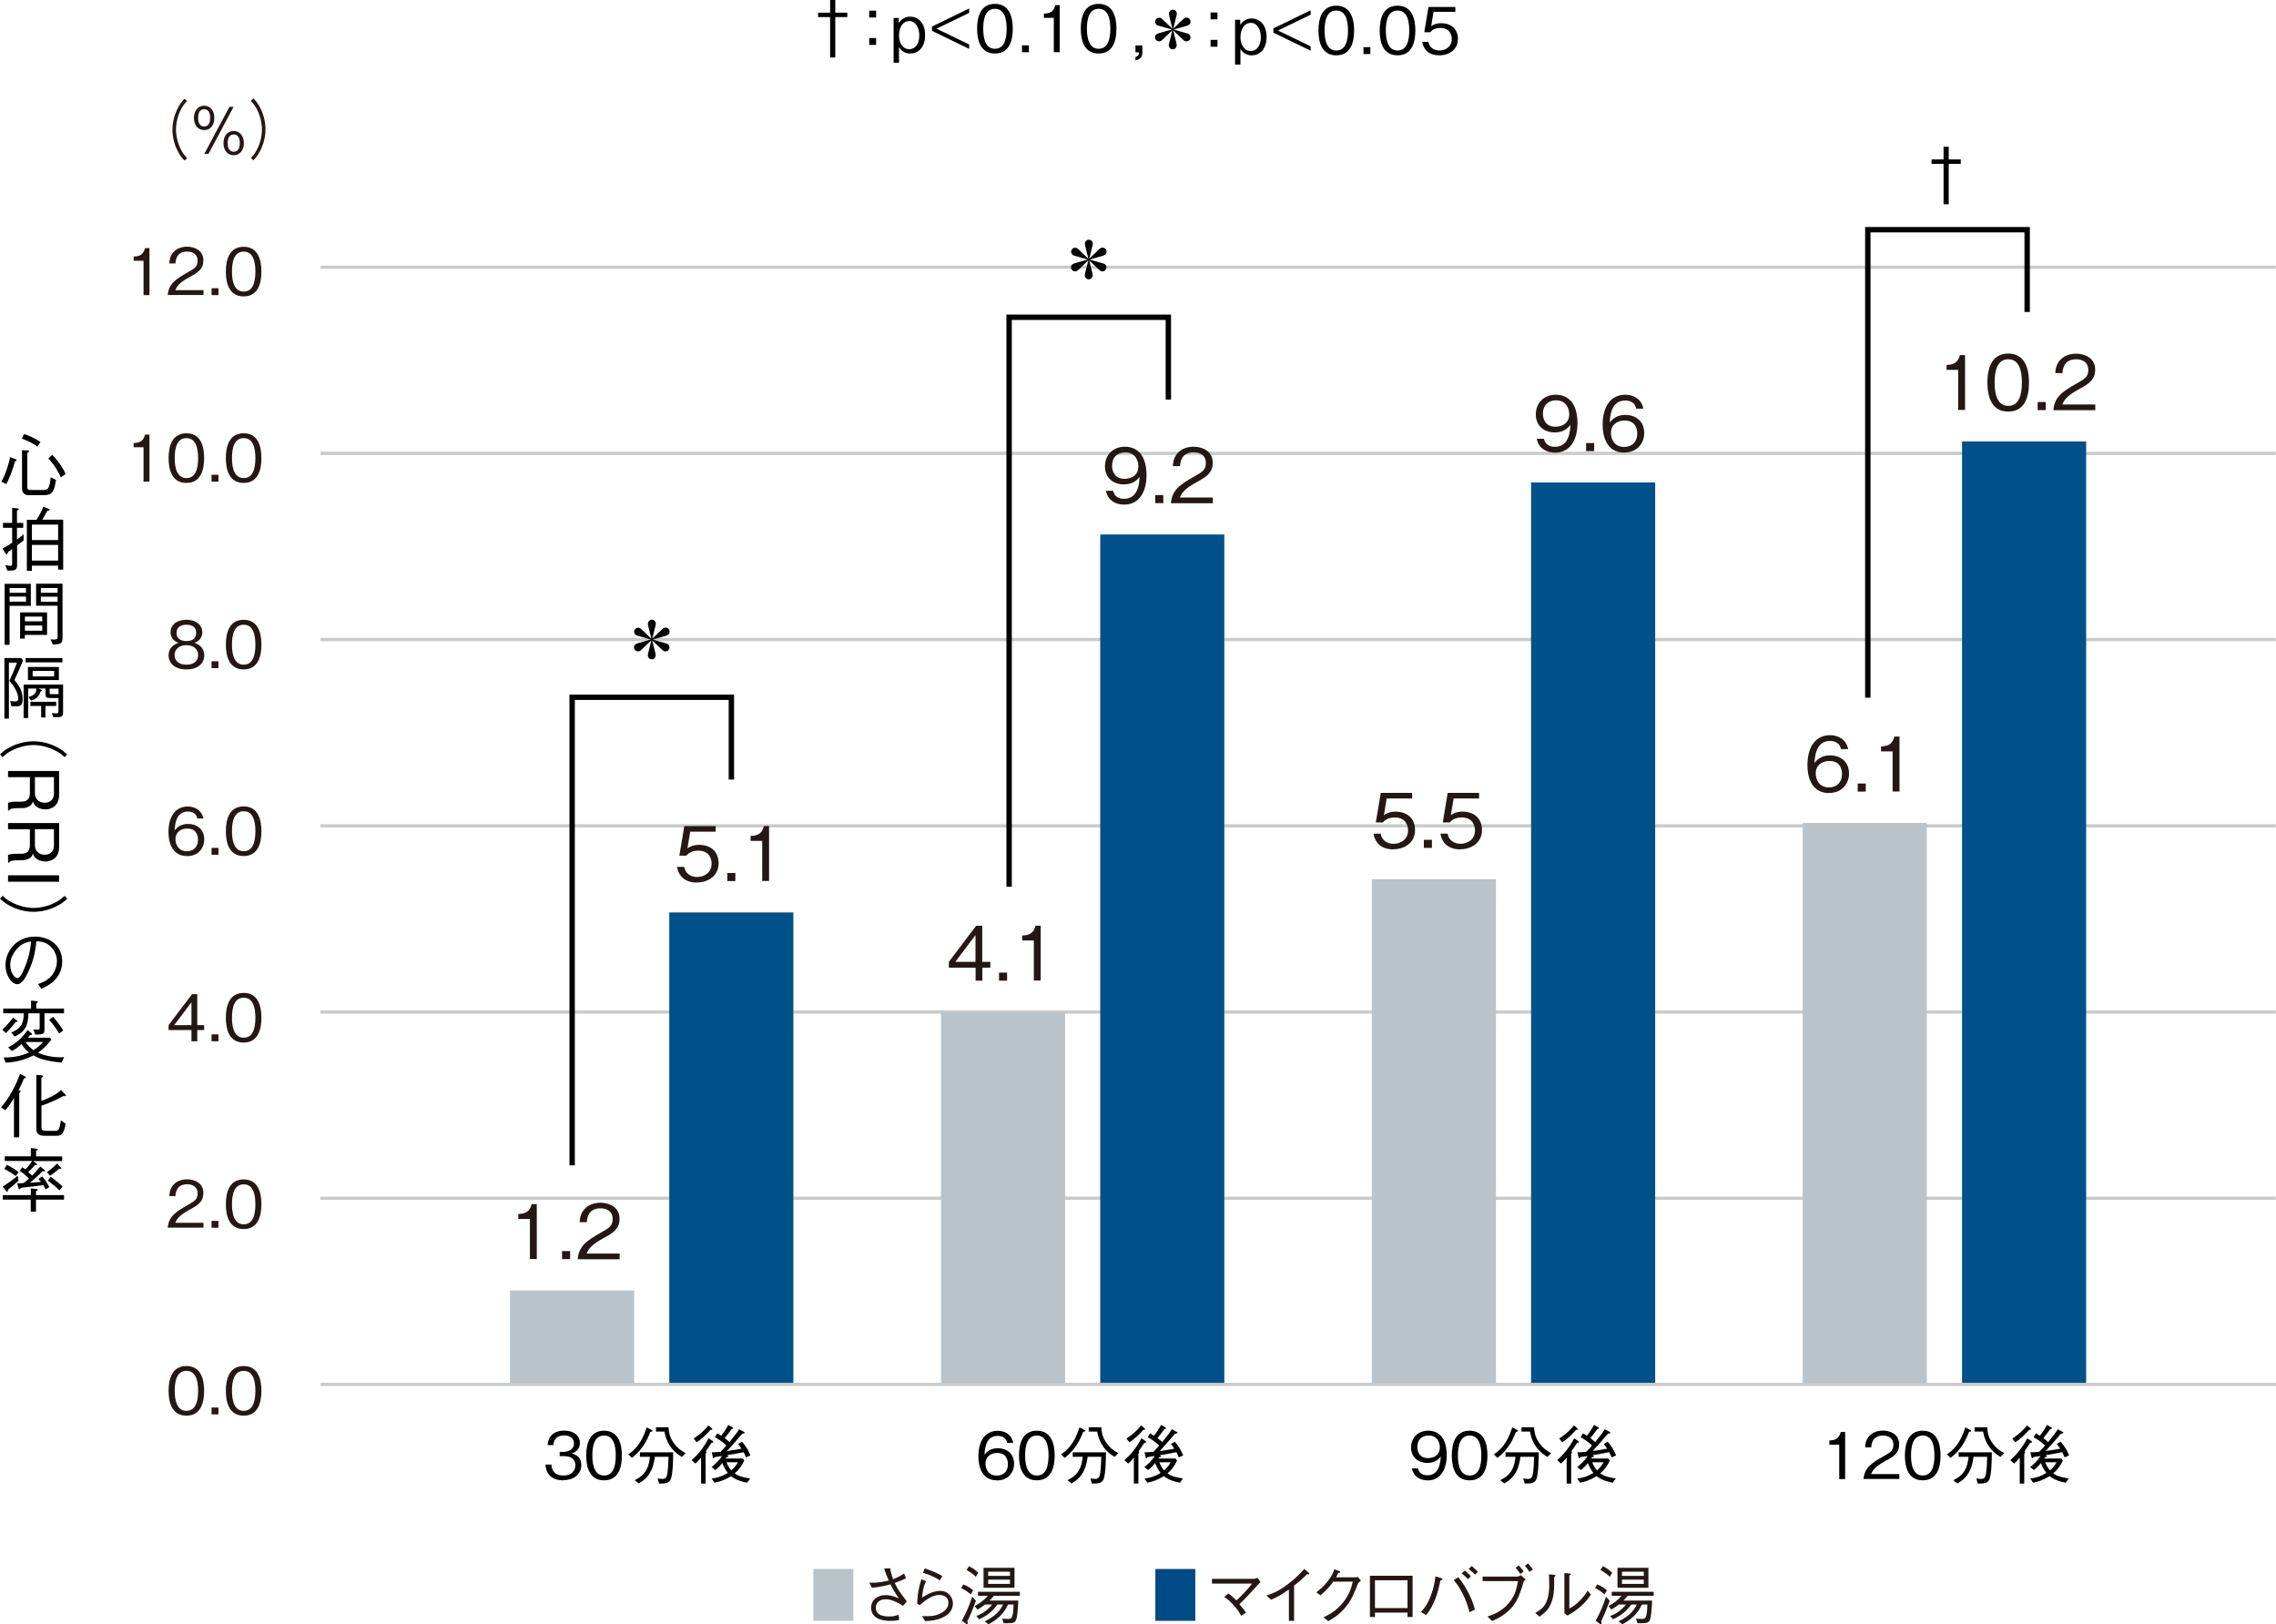 <?xml version="1.0" encoding="UTF-8"?>
<svg id="_レイヤー_2" data-name="レイヤー 2" xmlns="http://www.w3.org/2000/svg" viewBox="0 0 211.83 151.18">
  <defs>
    <style>
      .cls-1 {
        fill: #b9c3c9;
      }

      .cls-2 {
        fill: #004a85;
      }

      .cls-3 {
        fill: #005189;
      }

      .cls-4 {
        stroke: #c9caca;
        stroke-width: .3px;
      }

      .cls-4, .cls-5 {
        fill: none;
        stroke-miterlimit: 10;
      }

      .cls-6 {
        fill: #231815;
      }

      .cls-5 {
        stroke: #000;
        stroke-width: .5px;
      }
    </style>
  </defs>
  <g id="element">
    <g>
      <line class="cls-4" x1="29.82" y1="111.53" x2="211.81" y2="111.53"/>
      <line class="cls-4" x1="29.82" y1="94.2" x2="211.81" y2="94.2"/>
      <line class="cls-4" x1="29.82" y1="76.87" x2="211.81" y2="76.87"/>
      <line class="cls-4" x1="29.82" y1="42.2" x2="211.81" y2="42.2"/>
      <line class="cls-4" x1="29.82" y1="59.53" x2="211.81" y2="59.53"/>
      <line class="cls-4" x1="29.82" y1="24.87" x2="211.81" y2="24.87"/>
      <g>
        <path class="cls-6" d="M13.36,27.47v-3.2h-.92v-.39c.39-.02.88-.05,1.06-.79h.41v4.38h-.55Z"/>
        <path class="cls-6" d="M15.61,27.47c.09-1.04.73-1.48,1.83-2.1.65-.37.95-.53.95-1.09,0-.69-.56-.86-.97-.86-1.03,0-1.08.87-1.09,1.1h-.57c.02-.25.04-.68.39-1.06.41-.46,1.04-.5,1.26-.5.62,0,1.52.29,1.52,1.28,0,.77-.45,1.1-1.25,1.53-1.1.59-1.25.97-1.37,1.24h2.63v.45h-3.32Z"/>
        <path class="cls-6" d="M19.69,27.47v-.64h.64v.64h-.64Z"/>
        <path class="cls-6" d="M22.68,27.59c-1.34,0-1.66-1.21-1.66-2.31s.32-2.31,1.66-2.31,1.65,1.22,1.65,2.31-.31,2.31-1.65,2.31ZM22.68,23.42c-.86,0-1.09.88-1.09,1.86s.25,1.86,1.09,1.86,1.09-.84,1.09-1.86-.25-1.86-1.09-1.86Z"/>
        <path class="cls-6" d="M13.36,44.83v-3.2h-.92v-.39c.39-.02.88-.05,1.06-.79h.41v4.38h-.55Z"/>
        <path class="cls-6" d="M17.35,44.95c-1.34,0-1.66-1.21-1.66-2.31s.32-2.31,1.66-2.31,1.65,1.22,1.65,2.31-.31,2.31-1.65,2.31ZM17.35,40.78c-.86,0-1.09.88-1.09,1.86s.25,1.86,1.09,1.86,1.09-.84,1.09-1.86-.25-1.86-1.09-1.86Z"/>
        <path class="cls-6" d="M19.69,44.83v-.64h.64v.64h-.64Z"/>
        <path class="cls-6" d="M22.68,44.95c-1.34,0-1.66-1.21-1.66-2.31s.32-2.31,1.66-2.31,1.65,1.22,1.65,2.31-.31,2.31-1.65,2.31ZM22.68,40.78c-.86,0-1.09.88-1.09,1.86s.25,1.86,1.09,1.86,1.09-.84,1.09-1.86-.25-1.86-1.09-1.86Z"/>
        <path class="cls-6" d="M17.35,62.31c-1.07,0-1.66-.57-1.66-1.3,0-.85.71-1.1.92-1.18-.47-.15-.74-.54-.74-.98,0-.65.53-1.16,1.48-1.16s1.48.53,1.48,1.16c0,.43-.25.82-.73.98.21.08.91.33.91,1.18,0,.75-.61,1.3-1.65,1.3ZM17.35,60.05c-.64,0-1.1.36-1.1.93,0,.43.29.89,1.1.89s1.09-.46,1.09-.89c0-.54-.41-.93-1.09-.93ZM17.35,58.15c-.43,0-.92.16-.92.76s.5.76.92.76.91-.14.91-.76-.49-.76-.91-.76Z"/>
        <path class="cls-6" d="M19.69,62.19v-.64h.64v.64h-.64Z"/>
        <path class="cls-6" d="M22.68,62.31c-1.34,0-1.66-1.21-1.66-2.31s.32-2.31,1.66-2.31,1.65,1.22,1.65,2.31-.31,2.31-1.65,2.31ZM22.68,58.15c-.86,0-1.09.88-1.09,1.86s.25,1.86,1.09,1.86,1.09-.84,1.09-1.86-.25-1.86-1.09-1.86Z"/>
        <path class="cls-6" d="M17.41,79.68c-1.5,0-1.73-1.45-1.73-2.21,0-1.56.71-2.4,1.8-2.4.56,0,1.28.26,1.45,1.12h-.56c-.04-.17-.17-.65-.88-.65-1.16,0-1.21,1.31-1.23,1.76.22-.31.59-.61,1.25-.61.79,0,1.5.48,1.5,1.44,0,.87-.61,1.56-1.59,1.56ZM18.22,77.45c-.19-.25-.5-.33-.8-.33-.55,0-1.09.32-1.09.99,0,.44.24,1.12,1.06,1.12.62,0,1.04-.4,1.04-1.06,0-.2-.04-.49-.22-.71Z"/>
        <path class="cls-6" d="M19.69,79.56v-.64h.64v.64h-.64Z"/>
        <path class="cls-6" d="M22.68,79.68c-1.34,0-1.66-1.21-1.66-2.31s.32-2.31,1.66-2.31,1.65,1.22,1.65,2.31-.31,2.31-1.65,2.31ZM22.68,75.51c-.86,0-1.09.88-1.09,1.86s.25,1.86,1.09,1.86,1.09-.84,1.09-1.86-.25-1.86-1.09-1.86Z"/>
        <path class="cls-6" d="M18.36,95.88v1.04h-.54v-1.04h-2.13v-.46l2.18-2.88h.49v2.88h.64v.46h-.64ZM17.82,93.29l-1.61,2.13h1.61v-2.13Z"/>
        <path class="cls-6" d="M19.69,96.92v-.64h.64v.64h-.64Z"/>
        <path class="cls-6" d="M22.68,97.04c-1.34,0-1.66-1.21-1.66-2.31s.32-2.31,1.66-2.31,1.65,1.22,1.65,2.31-.31,2.31-1.65,2.31ZM22.68,92.87c-.86,0-1.09.88-1.09,1.86s.25,1.86,1.09,1.86,1.09-.84,1.09-1.86-.25-1.86-1.09-1.86Z"/>
        <path class="cls-6" d="M15.61,114.28c.09-1.04.73-1.48,1.83-2.1.65-.37.95-.53.95-1.09,0-.69-.56-.86-.97-.86-1.03,0-1.08.87-1.09,1.1h-.57c.02-.25.04-.68.39-1.06.41-.46,1.04-.5,1.26-.5.62,0,1.52.29,1.52,1.28,0,.77-.45,1.1-1.25,1.53-1.1.59-1.25.97-1.37,1.24h2.63v.45h-3.32Z"/>
        <path class="cls-6" d="M19.69,114.28v-.64h.64v.64h-.64Z"/>
        <path class="cls-6" d="M22.68,114.4c-1.34,0-1.66-1.21-1.66-2.31s.32-2.31,1.66-2.31,1.65,1.22,1.65,2.31-.31,2.31-1.65,2.31ZM22.68,110.24c-.86,0-1.09.88-1.09,1.86s.25,1.86,1.09,1.86,1.09-.84,1.09-1.86-.25-1.86-1.09-1.86Z"/>
        <path class="cls-6" d="M17.35,131.77c-1.34,0-1.66-1.21-1.66-2.31s.32-2.31,1.66-2.31,1.65,1.22,1.65,2.31-.31,2.31-1.65,2.31ZM17.35,127.6c-.86,0-1.09.88-1.09,1.86s.25,1.86,1.09,1.86,1.09-.84,1.09-1.86-.25-1.86-1.09-1.86Z"/>
        <path class="cls-6" d="M19.69,131.65v-.64h.64v.64h-.64Z"/>
        <path class="cls-6" d="M22.68,131.77c-1.34,0-1.66-1.21-1.66-2.31s.32-2.31,1.66-2.31,1.65,1.22,1.65,2.31-.31,2.31-1.65,2.31ZM22.68,127.6c-.86,0-1.09.88-1.09,1.86s.25,1.86,1.09,1.86,1.09-.84,1.09-1.86-.25-1.86-1.09-1.86Z"/>
      </g>
      <g>
        <path class="cls-6" d="M17.42,9.39c-.23.25-.37.4-.54.73-.32.59-.5,1.29-.5,1.94s.19,1.34.5,1.94c.17.32.31.47.54.73l-.25.22c-.24-.26-.38-.43-.56-.76-.37-.65-.56-1.4-.56-2.12s.2-1.47.56-2.12c.18-.33.32-.5.56-.76l.25.22Z"/>
        <path class="cls-6" d="M19,12.11c-.55,0-.95-.44-.95-1.13s.4-1.14.95-1.14.95.43.95,1.14-.4,1.13-.95,1.13ZM19,10.17c-.41,0-.56.34-.56.8,0,.14,0,.8.56.8.49,0,.56-.49.56-.8,0-.17-.01-.8-.56-.8ZM19.4,14.33h-.39l2.34-4.38h.39l-2.34,4.38ZM21.75,14.45c-.55,0-.95-.43-.95-1.13s.39-1.13.95-1.13.95.46.95,1.13-.39,1.13-.95,1.13ZM21.75,12.52c-.42,0-.56.35-.56.8,0,.15,0,.8.56.8.44,0,.57-.38.57-.8,0-.17-.01-.8-.57-.8Z"/>
        <path class="cls-6" d="M23.34,14.72c.23-.25.37-.4.54-.73.32-.59.5-1.29.5-1.94s-.19-1.34-.5-1.94c-.17-.32-.31-.47-.54-.73l.25-.22c.24.26.38.43.56.76.37.65.56,1.4.56,2.12s-.2,1.47-.56,2.12c-.18.33-.32.5-.56.76l-.25-.22Z"/>
      </g>
      <g>
        <path d="M109.44,3.81c.02.09.08.34.08.41,0,.16-.14.37-.37.37s-.37-.2-.37-.37c0-.07.01-.11.13-.58.07-.28.1-.42.2-.82-.39.37-.53.5-.74.71-.3.29-.33.32-.49.32-.21,0-.38-.17-.38-.37,0-.28.22-.34.39-.4.32-.1.85-.24,1.18-.33-.21-.06-1.13-.32-1.31-.38-.21-.07-.25-.27-.25-.35,0-.2.16-.37.38-.37.16,0,.19.04.49.32.24.24.49.48.74.71-.11-.43-.15-.61-.25-1-.02-.09-.08-.34-.08-.41,0-.16.14-.37.37-.37s.37.2.37.37c0,.07-.01.11-.13.58-.07.28-.1.42-.2.82.25-.23.5-.47.74-.71.3-.29.33-.32.49-.32.22,0,.38.17.38.37,0,.28-.22.34-.39.4-.32.1-.85.24-1.18.34.21.06,1.13.32,1.31.38.21.07.25.27.25.35,0,.2-.16.37-.38.37-.16,0-.19-.04-.49-.32-.24-.23-.49-.48-.74-.71.11.43.15.61.25,1Z"/>
        <path d="M113.31,1.8h-.64v-.64h.64v.64ZM113.31,4.35h-.64v-.64h.64v.64Z"/>
        <path d="M116.49,5.15c-.13,0-.68,0-1.04-.59v1.45h-.5V1.84h.48v.48c.27-.44.68-.6,1.06-.6.73,0,1.39.56,1.39,1.72s-.65,1.71-1.38,1.71ZM116.44,2.13c-.86,0-.99.98-.99,1.33,0,.65.32,1.29.96,1.29.57,0,.94-.53.94-1.27,0-.77-.37-1.35-.91-1.35Z"/>
        <path d="M118.52,3.05v-.41l3.46-1.68v.41l-3.04,1.47,3.04,1.47v.41l-3.46-1.68Z"/>
        <path d="M124.37,5.15c-1.34,0-1.66-1.21-1.66-2.31s.32-2.31,1.66-2.31,1.66,1.22,1.66,2.31-.31,2.31-1.66,2.31ZM124.37.98c-.86,0-1.09.88-1.09,1.86s.25,1.86,1.09,1.86,1.09-.84,1.09-1.86-.25-1.86-1.09-1.86Z"/>
        <path d="M126.9,5.03v-.64h.64v.64h-.64Z"/>
        <path d="M130.07,5.15c-1.34,0-1.66-1.21-1.66-2.31s.32-2.31,1.66-2.31,1.66,1.22,1.66,2.31-.31,2.31-1.66,2.31ZM130.07.98c-.86,0-1.09.88-1.09,1.86s.25,1.86,1.09,1.86,1.09-.84,1.09-1.86-.25-1.86-1.09-1.86Z"/>
        <path d="M133.96,5.15c-.95,0-1.46-.5-1.59-1.25h.57c.09.52.52.8,1.02.8.62,0,1.16-.37,1.16-1.07,0-.2-.07-1.03-1.06-1.03-.27,0-.7.07-.94.4h-.56l.39-2.35h2.5v.45h-2.03l-.22,1.34c.16-.11.41-.28.94-.28.89,0,1.55.51,1.55,1.47s-.8,1.52-1.73,1.52Z"/>
      </g>
      <path d="M105.68,5.61v-.31c.23-.07.31-.13.33-.43h-.33v-.64h.64v.64c0,.58-.34.67-.64.75Z"/>
      <path d="M179.77,14.84h1.12v-1.18h.48v1.18h1.12v.41h-1.12v3.76h-.48v-3.76h-1.12v-.41Z"/>
      <rect class="cls-1" x="47.47" y="120.12" width="11.55" height="8.79"/>
      <rect class="cls-3" x="62.29" y="84.93" width="11.55" height="43.99"/>
      <rect class="cls-1" x="87.58" y="94.2" width="11.55" height="34.72"/>
      <rect class="cls-3" x="102.4" y="49.75" width="11.55" height="79.16"/>
      <rect class="cls-1" x="127.68" y="81.84" width="11.55" height="47.08"/>
      <rect class="cls-3" x="142.5" y="44.91" width="11.55" height="84.01"/>
      <rect class="cls-1" x="167.78" y="76.6" width="11.55" height="52.31"/>
      <rect class="cls-3" x="182.61" y="41.09" width="11.55" height="87.83"/>
      <line class="cls-4" x1="29.83" y1="128.86" x2="211.83" y2="128.86"/>
      <g>
        <path d="M.13,44.84c.36-.67.64-1.44.81-2.29l.54.2s.07.03.07.08c0,.05-.05.07-.15.11-.21.73-.46,1.45-.81,2.12l-.46-.22ZM2.23,40.4c.83.27,1.27.56,1.54.75l-.29.42c-.44-.33-.94-.55-1.44-.74l.19-.43ZM2.76,46.1c-.71,0-.71-.44-.71-.74v-3.46l.53.03c.06,0,.13,0,.13.06,0,.05-.05.09-.17.18v3.18c0,.2.12.26.34.26h1.1c.55,0,.62-.18.74-1.19l.49.25c-.16,1.01-.28,1.42-1.15,1.42h-1.3ZM4.86,42.33c.8.83,1.13,1.53,1.25,1.79l-.45.31c-.14-.36-.59-1.18-1.17-1.76l.38-.34Z"/>
        <path d="M1.59,50.78v1.81c0,.18,0,.52-.53.52h-.37l-.2-.51c.21.05.43.07.49.07.15,0,.15-.11.15-.2v-1.36c-.19.14-.24.18-.38.27-.03.1-.06.21-.14.21-.05,0-.08-.05-.11-.1l-.27-.44c.1-.05.53-.26.9-.53v-1.39H.28v-.46h.85v-1.4l.49.05c.05,0,.13.01.13.06,0,.03-.01.06-.17.15v1.14h.58v.46h-.58v1.09c.14-.1.47-.33.62-.49v.57s-.38.29-.62.47ZM5.41,53.03v-.38h-2.44v.49h-.47v-4.76h.9c.2-.29.49-.83.64-1.22l.46.19s.12.04.12.1c0,.08-.14.09-.22.1-.1.2-.33.6-.47.82h1.95v4.65h-.47ZM5.41,48.83h-2.44v1.44h2.44v-1.44ZM5.41,50.72h-2.44v1.46h2.44v-1.46Z"/>
        <path d="M2.87,54.34v2.05H.89v3.63h-.46v-5.68h2.44ZM2.42,54.73H.89v.45h1.53v-.45ZM2.42,56v-.47H.89v.47h1.53ZM2.31,59.44h-.44v-2.44h2.51v2.1h-2.07v.34ZM3.93,57.39h-1.61v.44h1.61v-.44ZM3.93,58.22h-1.61v.49h1.61v-.49ZM4.69,59.51c.11,0,.21.02.34.02.24,0,.33-.05.33-.21v-2.94h-2v-2.05h2.46v4.92c0,.61-.05.71-.9.74l-.23-.49ZM5.36,54.73h-1.56v.45h1.56v-.45ZM5.36,55.54h-1.56v.47h1.56v-.47Z"/>
        <path d="M1.34,63.3c.36.41.77.96.77,1.77,0,.62-.27.68-.66.68-.16,0-.31-.01-.4-.02l-.1-.47c.35.03.39.03.46.03.14,0,.29-.04.29-.27,0-.42-.31-1.1-.83-1.64.15-.33.4-.88.71-1.7h-.75v5.21h-.42v-5.64h1.55l.19.22c-.28.69-.49,1.16-.81,1.83ZM4.97,66.77l-.14-.4c.27.03.4.03.42.03.15,0,.19-.05.19-.23v-1.2h-.81c-.33,0-.39-.06-.39-.39v-.49h-.69l.25.1c.09.03.1.07.1.08,0,.06-.07.08-.13.1-.07.22-.21.65-.88.84l-.24-.33c.52-.16.73-.32.73-.79h-.76v2.74h-.42v-3.11h3.67v2.5c0,.54-.08.54-.9.54ZM2.38,61.65v-.4h3.43v.4h-3.43ZM2.6,63.3v-1.22h2.88v1.22h-2.88ZM4.23,65.71v1.07h-.4v-1.07h-1v-.39h2.4v.39h-1ZM5.04,62.45h-2v.51h2v-.51ZM5.45,64.1h-.83v.38c0,.09,0,.13.13.13h.7v-.51Z"/>
        <path d="M6.01,70.48c-.27-.25-.44-.4-.79-.58-.64-.34-1.4-.55-2.1-.55s-1.46.2-2.1.55c-.35.19-.51.33-.79.58l-.23-.27c.28-.25.46-.41.82-.6.71-.4,1.51-.61,2.3-.61s1.59.21,2.3.61c.36.2.54.35.83.6l-.24.27Z"/>
        <path d="M.75,74.72c.24-.08.42-.1.81-.1h.41c.65,0,.81-.36.81-.79v-1.49H.75v-.58h4.75v2.26c0,.96-.68,1.32-1.28,1.32-.35,0-.72-.13-.94-.36-.12-.13-.18-.26-.23-.38-.05.17-.09.32-.34.46-.25.15-.55.16-.69.16h-.35c-.21,0-.42.03-.55.05-.15.03-.2.07-.27.17h-.1v-.7ZM5.02,73.9v-1.56h-1.77v1.5c0,.55.4.88.9.88.45,0,.86-.25.86-.82Z"/>
        <path d="M.75,79.57c.24-.08.42-.1.81-.1h.41c.65,0,.81-.36.81-.79v-1.49H.75v-.58h4.75v2.26c0,.96-.68,1.32-1.28,1.32-.35,0-.72-.13-.94-.36-.12-.13-.18-.26-.23-.38-.05.17-.09.32-.34.46-.25.15-.55.16-.69.16h-.35c-.21,0-.42.03-.55.05-.15.03-.2.07-.27.17h-.1v-.7ZM5.02,78.74v-1.56h-1.77v1.5c0,.55.4.88.9.88.45,0,.86-.25.86-.82Z"/>
        <path d="M.75,81.47h4.75v.6H.75v-.6Z"/>
        <path d="M.24,83.38c.27.25.44.4.79.58.64.34,1.4.55,2.1.55s1.46-.2,2.1-.55c.35-.19.51-.33.79-.58l.24.27c-.29.26-.47.42-.83.61-.71.4-1.51.61-2.3.61s-1.59-.21-2.3-.61c-.36-.2-.54-.35-.83-.61l.24-.27Z"/>
        <path d="M3.54,91.59c.25-.08.63-.21.99-.5.44-.35.77-.98.77-1.62,0-1-.73-1.54-1.03-1.68-.24-.11-.56-.17-.89-.17-.08.98-.32,1.95-.75,2.85-.27.58-.62,1.14-1.01,1.14-.55,0-1.11-.84-1.11-1.78,0-1.25.98-2.65,2.75-2.65,1.37,0,2.53.86,2.53,2.3,0,1.77-1.57,2.4-1.96,2.55l-.29-.44ZM1.4,88.54c-.21.29-.45.71-.45,1.27,0,.7.4,1.22.66,1.22.14,0,.29,0,.72-1.04.45-1.1.53-1.97.56-2.37-.46.08-.99.23-1.48.91Z"/>
        <path d="M1.45,95.13c-.19.25-.45.58-.9,1.03l-.33-.32c.36-.34.64-.65.99-1.12l.35.25s.06.04.06.08c0,.07-.08.07-.18.08ZM4.14,94.32v1.35c0,.56,0,.62-.86.63l-.17-.49c.2.03.33.04.4.04.18,0,.18-.05.18-.24v-1.29h-1.05c0,1.18-.37,1.77-1.28,2.16l-.31-.37c.77-.33,1.16-.68,1.16-1.79H.3v-.44h2.59v-.75l.49.06c.07,0,.14.02.14.07,0,.06-.08.1-.15.14v.48h2.59v.44h-1.83ZM5.72,98.9c-1.6-.14-2.18-.43-2.61-.66-1,.51-1.78.61-2.57.68l-.21-.49c1.03,0,1.67-.16,2.37-.46-.26-.21-.42-.38-.71-.78-.36.34-.59.49-.89.64l-.34-.34c.75-.39,1.31-.88,1.81-1.61l.35.29s.06.07.06.1c0,.08-.14.07-.18.07-.05.06-.2.22-.21.25h2.06l.14.17c-.47.61-.85.94-1.25,1.23.46.19,1.1.42,2.08.42.15,0,.25,0,.35-.01l-.24.51ZM2.37,96.99c.21.31.37.47.74.76.27-.17.53-.35.9-.76h-1.64ZM5.51,96.2c-.23-.38-.5-.78-.93-1.27l.36-.29c.36.42.63.77.95,1.27l-.38.29Z"/>
        <path d="M2.22,100.39c-.12.34-.31.73-.48,1.07.12.05.18.07.18.13,0,.05-.06.1-.13.15v4.12h-.49v-3.66c-.31.53-.53.83-.81,1.14l-.4-.27c.17-.19.58-.65,1.05-1.51.28-.51.53-1.05.72-1.6l.46.22c.05.03.09.05.09.09,0,.07-.07.08-.18.12ZM6.03,102.03c-.05,0-.1-.01-.13-.01-.74.39-1.23.62-2.04.9v1.98c0,.26.05.36.42.36h.83c.35,0,.42-.1.56-.98l.44.32c-.18,1.08-.51,1.12-.89,1.12h-1.03c-.74,0-.81-.31-.81-.76v-4.91l.49.04c.06,0,.14.01.14.07s-.06.11-.16.17v2.14c.66-.23,1.3-.53,1.83-1l.39.4s.06.07.06.1c0,.06-.06.06-.1.06Z"/>
        <path d="M1.72,109.91c-.2.18-.62.54-.98.83,0,.08,0,.19-.08.19-.03,0-.06-.02-.11-.09l-.29-.4c.36-.23.79-.51,1.4-1.01l.06.49ZM2.87,110.62l.5.05c.06,0,.14.01.14.07,0,.06-.1.11-.16.14v.36h2.61v.42h-2.61v1.12h-.49v-1.12H.26v-.42h2.61v-.62ZM.64,108.42c.44.22.74.42,1.1.68l-.27.36c-.33-.24-.65-.44-1.07-.66l.24-.37ZM3.91,109.5c.26.27.45.54.68,1l-.35.21c-.05-.1-.08-.19-.21-.4-.84.12-1.59.2-2.1.25-.03.05-.06.14-.12.14-.05,0-.08-.06-.08-.1l-.14-.46c.22,0,.39,0,.59-.02.09-.05.2-.12.51-.42-.32-.33-.53-.49-.86-.73l.25-.32c.19.12.21.14.29.2.29-.29.46-.54.62-.79H.44v-.43h2.43v-.77l.52.06c.12.01.14.03.14.06,0,.07-.11.1-.17.12v.54h2.43v.43h-2.71l.29.21c.06.05.08.07.08.1,0,.08-.14.07-.21.07-.32.37-.47.52-.61.65.28.25.29.25.36.33.16-.18.42-.45.76-.85l.38.31s.06.05.06.08c0,.06-.08.06-.11.06-.05,0-.08,0-.12-.01-.37.37-.76.73-1.16,1.07.36-.03.9-.07,1.01-.08-.13-.16-.18-.21-.23-.27l.32-.23ZM4.37,109.11c.42-.31.66-.53.95-.81l.31.34c.05.05.07.08.07.1,0,.05-.06.05-.08.05-.03,0-.09,0-.12,0-.34.29-.55.45-.84.65l-.29-.34ZM4.72,109.54c.5.36.71.53,1.1.9l-.29.36c-.4-.39-.74-.66-1.08-.9l.27-.36Z"/>
      </g>
      <g>
        <path class="cls-6" d="M49.32,117.2v-3.74h-1.08v-.46c.46-.03,1.02-.06,1.24-.92h.48v5.11h-.64Z"/>
        <path class="cls-6" d="M52.31,117.2v-.75h.75v.75h-.75Z"/>
        <path class="cls-6" d="M53.77,117.2c.1-1.22.85-1.73,2.14-2.46.76-.43,1.11-.62,1.11-1.27,0-.81-.66-1-1.13-1-1.2,0-1.26,1.02-1.27,1.29h-.67c.02-.29.05-.79.46-1.23.48-.54,1.22-.58,1.47-.58.73,0,1.78.34,1.78,1.49,0,.9-.53,1.29-1.46,1.79-1.29.69-1.46,1.13-1.6,1.45h3.07v.53h-3.87Z"/>
      </g>
      <g>
        <path class="cls-6" d="M64.87,82.15c-1.11,0-1.7-.58-1.86-1.46h.67c.1.61.61.94,1.19.94.72,0,1.36-.43,1.36-1.25,0-.24-.08-1.2-1.24-1.2-.31,0-.81.08-1.1.46h-.66l.46-2.75h2.92v.52h-2.37l-.26,1.56c.18-.13.48-.33,1.09-.33,1.04,0,1.81.59,1.81,1.72s-.93,1.78-2.02,1.78Z"/>
        <path class="cls-6" d="M67.69,82.01v-.75h.75v.75h-.75Z"/>
        <path class="cls-6" d="M70.94,82.01v-3.74h-1.08v-.46c.46-.03,1.02-.06,1.24-.92h.48v5.11h-.64Z"/>
      </g>
      <g>
        <path class="cls-6" d="M91.43,90.07v1.21h-.63v-1.21h-2.49v-.54l2.54-3.36h.57v3.36h.75v.54h-.75ZM90.79,87.04l-1.88,2.49h1.88v-2.49Z"/>
        <path class="cls-6" d="M92.98,91.28v-.75h.75v.75h-.75Z"/>
        <path class="cls-6" d="M96.22,91.28v-3.74h-1.08v-.46c.46-.03,1.02-.06,1.24-.92h.48v5.11h-.64Z"/>
      </g>
      <g>
        <path class="cls-6" d="M104.62,46.97c-.69,0-1.51-.33-1.69-1.29h.66c.06.19.2.75,1.03.75,1.35,0,1.42-1.53,1.44-2.05-.13.18-.52.71-1.46.71s-1.76-.57-1.76-1.68c0-1.02.72-1.83,1.86-1.83.81,0,1.3.4,1.55.78.4.58.46,1.46.46,1.84,0,1.6-.69,2.77-2.09,2.77ZM104.72,42.11c-.71,0-1.22.45-1.22,1.24,0,.43.18,1.22,1.17,1.22.74,0,1.28-.42,1.28-1.16,0-.49-.25-1.3-1.23-1.3Z"/>
        <path class="cls-6" d="M107.52,46.83v-.75h.75v.75h-.75Z"/>
        <path class="cls-6" d="M108.98,46.83c.1-1.22.85-1.73,2.14-2.46.76-.43,1.11-.62,1.11-1.27,0-.81-.66-1-1.13-1-1.2,0-1.26,1.02-1.27,1.29h-.67c.02-.29.05-.79.46-1.23.48-.54,1.22-.58,1.47-.58.73,0,1.78.34,1.78,1.49,0,.9-.53,1.29-1.46,1.79-1.29.69-1.46,1.13-1.6,1.45h3.07v.53h-3.87Z"/>
      </g>
      <g>
        <path class="cls-6" d="M129.69,79.06c-1.11,0-1.7-.58-1.86-1.46h.67c.1.61.61.94,1.19.94.72,0,1.36-.43,1.36-1.25,0-.24-.08-1.2-1.24-1.2-.31,0-.81.08-1.1.46h-.66l.46-2.75h2.92v.52h-2.37l-.26,1.56c.18-.13.48-.33,1.09-.33,1.04,0,1.81.59,1.81,1.72s-.93,1.78-2.02,1.78Z"/>
        <path class="cls-6" d="M132.52,78.92v-.75h.75v.75h-.75Z"/>
        <path class="cls-6" d="M135.92,79.06c-1.11,0-1.7-.58-1.86-1.46h.67c.1.61.61.94,1.19.94.72,0,1.36-.43,1.36-1.25,0-.24-.08-1.2-1.24-1.2-.31,0-.81.08-1.1.46h-.66l.46-2.75h2.92v.52h-2.37l-.26,1.56c.18-.13.48-.33,1.09-.33,1.04,0,1.81.59,1.81,1.72s-.93,1.78-2.02,1.78Z"/>
      </g>
      <g>
        <path class="cls-6" d="M144.72,42.13c-.69,0-1.51-.33-1.69-1.29h.66c.06.19.2.75,1.03.75,1.35,0,1.42-1.53,1.44-2.05-.13.18-.52.71-1.46.71s-1.76-.57-1.76-1.68c0-1.02.72-1.83,1.86-1.83.81,0,1.3.4,1.56.78.4.58.46,1.46.46,1.84,0,1.6-.69,2.77-2.09,2.77ZM144.82,37.26c-.71,0-1.22.45-1.22,1.24,0,.43.18,1.22,1.17,1.22.74,0,1.28-.42,1.28-1.16,0-.49-.25-1.3-1.23-1.3Z"/>
        <path class="cls-6" d="M147.62,41.99v-.75h.75v.75h-.75Z"/>
        <path class="cls-6" d="M151.18,42.13c-1.75,0-2.02-1.69-2.02-2.58,0-1.82.83-2.81,2.1-2.81.66,0,1.5.31,1.69,1.3h-.66c-.05-.2-.2-.76-1.03-.76-1.35,0-1.41,1.53-1.44,2.05.26-.36.69-.71,1.46-.71.92,0,1.75.56,1.75,1.68,0,1.02-.71,1.82-1.86,1.82ZM152.13,39.53c-.22-.29-.58-.39-.93-.39-.64,0-1.27.37-1.27,1.16,0,.52.28,1.3,1.23,1.3.73,0,1.22-.47,1.22-1.24,0-.23-.05-.57-.25-.83Z"/>
      </g>
      <g>
        <path class="cls-6" d="M170.24,73.82c-1.75,0-2.02-1.69-2.02-2.58,0-1.82.83-2.81,2.1-2.81.66,0,1.5.31,1.69,1.3h-.66c-.05-.2-.2-.76-1.03-.76-1.35,0-1.41,1.53-1.44,2.05.26-.36.69-.71,1.46-.71.92,0,1.75.56,1.75,1.68,0,1.02-.71,1.82-1.86,1.82ZM171.19,71.22c-.22-.29-.58-.39-.93-.39-.64,0-1.27.37-1.27,1.16,0,.52.28,1.3,1.23,1.3.73,0,1.22-.47,1.22-1.24,0-.23-.05-.57-.25-.83Z"/>
        <path class="cls-6" d="M172.9,73.68v-.75h.75v.75h-.75Z"/>
        <path class="cls-6" d="M176.15,73.68v-3.74h-1.08v-.46c.46-.03,1.02-.06,1.24-.92h.48v5.11h-.64Z"/>
      </g>
      <g>
        <path class="cls-6" d="M182.25,38.17v-3.74h-1.08v-.46c.46-.03,1.02-.06,1.24-.92h.48v5.11h-.64Z"/>
        <path class="cls-6" d="M186.91,38.31c-1.57,0-1.94-1.41-1.94-2.7s.37-2.7,1.94-2.7,1.93,1.42,1.93,2.7-.36,2.7-1.93,2.7ZM186.91,33.44c-1,0-1.27,1.02-1.27,2.17s.29,2.17,1.27,2.17,1.27-.98,1.27-2.17-.29-2.17-1.27-2.17Z"/>
        <path class="cls-6" d="M189.65,38.17v-.75h.75v.75h-.75Z"/>
        <path class="cls-6" d="M191.11,38.17c.1-1.22.85-1.73,2.14-2.46.76-.43,1.11-.62,1.11-1.27,0-.81-.66-1-1.13-1-1.2,0-1.26,1.02-1.27,1.29h-.67c.02-.29.05-.79.46-1.23.48-.54,1.22-.58,1.47-.58.73,0,1.78.34,1.78,1.49,0,.9-.53,1.29-1.46,1.79-1.29.69-1.46,1.13-1.6,1.45h3.07v.53h-3.87Z"/>
      </g>
      <g>
        <g>
          <g>
            <path class="cls-6" d="M82.84,145.96c.04.22.08.45.28,1.03.57-.23.81-.38,1.03-.53l.17.45c-.49.22-.67.29-1.05.43.31.64.49.88.86,1.36.19.25.22.28.27.36l-.35.41c-.46-.28-1.03-.61-1.62-.61-.69,0-.92.45-.92.77,0,.81.91.83,1.26.83s.49-.04.88-.16l.03.49c-.34.08-.75.08-.88.08-.27,0-.61-.04-.95-.16-.41-.14-.78-.5-.78-1.07,0-.67.53-1.17,1.36-1.17.34,0,.68.1.89.17.23.1.24.1.35.14-.15-.2-.4-.54-.8-1.31-.92.25-1.35.29-1.73.31l-.23-.47c.83.04,1.4-.1,1.81-.2-.27-.59-.37-.9-.43-1.11l.56-.03Z"/>
            <path class="cls-6" d="M86.19,147.2c-.29.47-.36,1.33-.37,1.5.41-.26,1.02-.62,1.69-.62.8,0,1.18.66,1.18,1.15,0,1.06-1.08,1.41-1.49,1.52-.43.11-.68.13-1.1.14l-.28-.46c.82.02,1.13-.02,1.45-.14.23-.08,1-.4,1-1.09s-.67-.74-.82-.74c-.76,0-1.43.59-1.85.95l-.23-.14c.01-.45.02-1.13.39-2.28l.44.2ZM86.08,145.99c.32.11,1.08.37,1.62.71l-.22.4c-.49-.32-1.03-.54-1.58-.71l.17-.4Z"/>
            <path class="cls-6" d="M89.66,147.48c.37.14.62.3.91.54l-.22.39c-.27-.24-.51-.41-.89-.59l.2-.34ZM90.83,148.99c-.2.55-.4,1.1-.8,1.92.01.04.04.14.04.19,0,.04-.02.08-.07.08s-.06-.01-.14-.07l-.34-.26c.33-.59.65-1.24.96-2.23l.35.37ZM90.17,145.78c.26.12.51.26.88.61l-.23.37c-.26-.25-.49-.42-.86-.62l.22-.36ZM90.72,149.49c.51-.28.85-.54,1.22-.95h-.92v-.38h3.9v.38h-2.42c-.15.18-.24.28-.4.44h2.67c0,.39-.07,1.4-.17,1.71-.14.4-.26.4-1.19.4l-.13-.43c.22.02.35.03.5.03.34,0,.53,0,.55-1.34h-.51c-.39.9-1.12,1.48-1.82,1.84l-.35-.28c.94-.44,1.47-1.02,1.7-1.56h-.52c-.52.74-1.13,1.12-1.7,1.37l-.26-.31c.59-.19,1.08-.58,1.47-1.06h-.66c-.29.23-.56.38-.69.47l-.27-.31ZM91.54,145.93h2.88v1.86h-2.88v-1.86ZM94,146.29h-2.03v.39h2.03v-.39ZM94,147.03h-2.03v.4h2.03v-.4Z"/>
          </g>
          <rect class="cls-1" x="75.7" y="146.04" width="3.72" height="4.83"/>
        </g>
        <g>
          <g>
            <path class="cls-6" d="M114.32,148.32c.21.14.42.31.75.64.5-.41,1.21-1.22,1.46-1.56h-3.73v-.44h3.89c.07,0,.2-.03.34-.1l.29.4s-.18.17-.25.25c-1.1,1.22-1.35,1.46-1.72,1.8.26.3.41.5.62.79l-.45.3c-.16-.29-.32-.58-.78-1.07-.41-.44-.62-.57-.8-.68l.36-.32Z"/>
            <path class="cls-6" d="M119.96,150.87v-2.92c-.7.49-1.13.73-1.66.95l-.44-.39c.53-.17,1.05-.34,1.97-1.03.83-.62,1.25-1.1,1.56-1.45l.41.35s.07.06.07.11c0,.02,0,.05-.07.05-.04,0-.07,0-.14-.02-.5.48-.67.65-1.22,1.07v3.28h-.49Z"/>
            <path class="cls-6" d="M126.16,146.81c.09,0,.12,0,.22-.03l.28.34c-.23.19-.26.25-.31.36-.49,1.29-.81,1.86-1.51,2.54-.41.4-.71.58-1.22.88l-.44-.36c.53-.26,1.16-.57,1.82-1.38.63-.79.78-1.42.9-1.94h-1.81c-.26.36-.54.71-1.19,1.28l-.39-.29c.33-.25.69-.53,1.12-1.1.37-.5.47-.8.56-1.04l.43.15c.11.04.12.1.12.11,0,.05-.08.07-.19.08-.06.13-.12.26-.2.41h1.83Z"/>
            <path class="cls-6" d="M127.97,150.1v.41h-.47v-3.84h3.97v3.84h-.47v-.41h-3.03ZM131,147.09h-3.03v2.59h3.03v-2.59Z"/>
            <path class="cls-6" d="M132.26,150.04c.3-.35.61-.71.92-1.55.28-.74.36-1.31.42-1.76l.52.16s.14.05.14.11c0,.07-.1.09-.2.11-.17.8-.32,1.49-.77,2.36-.19.38-.32.55-.56.86l-.47-.28ZM135.73,146.81c.29.38.61.79,1,1.57.35.72.46,1.12.54,1.44l-.5.25c-.14-.52-.29-1.08-.7-1.85-.33-.64-.59-.92-.77-1.15l.42-.26ZM136.63,146.99c-.2-.23-.49-.46-.59-.53l.28-.28c.05.04.37.3.58.53l-.27.28ZM137.28,146.57c-.19-.22-.47-.44-.59-.53l.28-.28c.18.15.4.35.58.53l-.27.28Z"/>
            <path class="cls-6" d="M137.99,147.17v-.42h3.28s.16-.06.26-.13l.46.39s-.16.16-.18.2c-.01.02-.02.04-.02.07-.46,1.6-.83,2.21-1.61,2.84-.36.3-.64.47-1.31.77l-.43-.43c.5-.16,1.13-.38,1.77-1.01.77-.77.94-1.55,1.07-2.28h-3.29ZM141.5,146.51c-.14-.24-.37-.49-.44-.58l.29-.22c.17.17.31.36.46.56l-.31.23ZM142.36,146.32c-.14-.23-.33-.46-.44-.58l.3-.22c.2.22.41.5.45.56l-.31.23Z"/>
            <path class="cls-6" d="M142.89,150.13c.61-.34,1.3-.76,1.3-2.64,0-.37-.02-.72-.03-.95l.49.04s.13.01.13.07c0,.03-.01.04-.13.13.01,1.12-.02,1.46-.11,1.88-.25,1.1-.74,1.45-1.26,1.82l-.39-.35ZM145.61,146.42l.48.04c.06,0,.11.02.11.06s-.02.05-.14.13v3.07c.28-.15.57-.31,1.01-.77.41-.41.56-.68.69-.89l.31.36c-.2.3-.42.64-.98,1.13-.55.47-.91.67-1.21.83l-.28-.22v-3.73Z"/>
            <path class="cls-6" d="M148.65,147.48c.37.14.62.3.91.54l-.22.39c-.27-.24-.51-.41-.89-.59l.2-.34ZM149.82,148.99c-.2.55-.4,1.1-.8,1.92.01.04.04.14.04.19,0,.04-.02.08-.07.08s-.06-.01-.14-.07l-.34-.26c.33-.59.65-1.24.96-2.23l.35.37ZM149.17,145.78c.26.12.51.26.88.61l-.23.37c-.26-.25-.49-.42-.86-.62l.22-.36ZM149.71,149.49c.51-.28.85-.54,1.22-.95h-.92v-.38h3.9v.38h-2.42c-.15.18-.24.28-.4.44h2.67c0,.39-.07,1.4-.17,1.71-.14.4-.26.4-1.19.4l-.13-.43c.22.02.35.03.5.03.34,0,.53,0,.55-1.34h-.51c-.39.9-1.12,1.48-1.82,1.84l-.35-.28c.94-.44,1.47-1.02,1.7-1.56h-.52c-.52.74-1.13,1.12-1.7,1.37l-.26-.31c.59-.19,1.08-.58,1.47-1.06h-.66c-.29.23-.56.38-.69.47l-.27-.31ZM150.54,145.93h2.88v1.86h-2.88v-1.86ZM152.99,146.29h-2.03v.39h2.03v-.39ZM152.99,147.03h-2.03v.4h2.03v-.4Z"/>
          </g>
          <rect class="cls-2" x="107.53" y="146.04" width="3.72" height="4.83"/>
        </g>
      </g>
      <g>
        <path d="M52.43,137.79c-.5,0-1.05-.13-1.38-.59-.24-.34-.26-.65-.28-.88h.55c.02.23.07,1.02,1.12,1.02.74,0,1.11-.43,1.11-.96,0-.64-.53-.84-1-.84h-.46v-.4h.39c.34,0,.94-.19.94-.77,0-.34-.19-.76-.92-.76-.29,0-.59.07-.78.3-.18.22-.2.43-.22.6h-.54c.08-1.06.88-1.35,1.55-1.35.88,0,1.46.47,1.46,1.14,0,.74-.58.93-.76.99.25.07.89.23.89,1.08,0,.78-.61,1.4-1.66,1.4Z"/>
        <path d="M56.22,137.79c-1.34,0-1.66-1.21-1.66-2.31s.32-2.31,1.66-2.31,1.66,1.22,1.66,2.31-.31,2.31-1.66,2.31ZM56.22,133.62c-.86,0-1.09.88-1.09,1.86s.25,1.86,1.09,1.86,1.09-.84,1.09-1.86-.25-1.86-1.09-1.86Z"/>
        <path d="M60.53,133.28c-.25.65-.7,1.65-1.72,2.42l-.34-.33c.51-.34,1.21-.9,1.72-2.51l.42.22c.08.04.12.06.12.1,0,.06-.07.07-.19.1ZM62.46,137.62c-.17.47-.55.47-1.12.47l-.13-.48c.11.02.27.05.44.05.29,0,.41-.15.47-.54.05-.38.09-.86.1-1.52h-1.27c-.15,1.14-.51,1.92-1.5,2.48l-.38-.3c1.07-.53,1.31-1.21,1.42-2.18h-.93v-.42h3.09c0,.67-.02,1.91-.2,2.45ZM63.45,135.61c-.4-.26-.87-.58-1.26-1.3-.17-.33-.29-.68-.35-1.06h-.79v-.4h1.17c.03.38.06.84.44,1.4.38.57.81.82,1.15,1.02l-.36.34Z"/>
        <path d="M66.21,134.32c-.12.19-.35.52-.52.77.02.01.06.04.06.09,0,.02-.02.06-.08.13v2.78h-.42v-2.42c-.25.31-.36.42-.53.56l-.35-.32c.56-.49,1.08-1.09,1.58-2.03l.36.23s.08.06.08.1c0,.07-.06.08-.19.1ZM66.14,133.08c-.39.44-.81.85-1.3,1.17l-.28-.35c.65-.42,1.05-.83,1.37-1.22l.3.25s.07.06.07.1c0,.07-.11.06-.16.05ZM69.44,135.67c-.07-.18-.13-.32-.23-.5-.68.13-.88.17-1.56.28.13.06.14.07.14.11,0,.04-.02.04-.18.08-.01.02-.07.1-.08.12h1.6l.14.19c-.23.48-.46.82-.89,1.19.33.25.8.39,1.44.47l-.28.4c-.39-.07-1.03-.23-1.5-.61-.59.37-1.08.52-1.54.61l-.26-.39c.57-.06,1-.22,1.5-.52-.22-.27-.38-.59-.52-.92-.22.29-.4.47-.64.65l-.35-.27c.33-.28.73-.63.96-1.04-.35.06-.4.07-.66.1-.07.1-.07.11-.11.11-.05,0-.07-.04-.08-.13l-.1-.42c.2,0,.4,0,.83-.05.29-.29.38-.4.53-.58-.12-.12-.34-.36-1.06-.78l.22-.36c.11.06.17.1.36.23.29-.37.47-.65.67-1.01l.4.24c.05.03.05.06.05.07,0,.05-.06.07-.15.08-.19.26-.29.4-.64.84.14.11.39.31.45.36.55-.67.75-.95.89-1.19l.42.23c.07.04.1.05.1.09,0,.07-.1.08-.23.1-.04.04-.41.48-.51.59-.34.4-.67.76-.91,1.02.47-.06.94-.13,1.36-.22-.17-.24-.26-.35-.32-.43l.36-.22c.41.48.62.86.78,1.28l-.39.17ZM67.62,136.11c.13.33.25.52.44.75.23-.19.41-.39.62-.75h-1.06Z"/>
      </g>
      <g>
        <path d="M171.18,137.67v-3.2h-.92v-.39c.39-.02.88-.05,1.06-.79h.41v4.38h-.55Z"/>
        <path d="M173.44,137.67c.09-1.04.73-1.48,1.83-2.1.65-.37.95-.53.95-1.09,0-.69-.56-.86-.97-.86-1.03,0-1.08.87-1.09,1.1h-.57c.02-.25.04-.68.39-1.06.41-.46,1.04-.5,1.26-.5.62,0,1.52.29,1.52,1.28,0,.77-.45,1.1-1.25,1.53-1.1.59-1.25.97-1.37,1.24h2.63v.45h-3.32Z"/>
        <path d="M178.95,137.79c-1.34,0-1.66-1.21-1.66-2.31s.32-2.31,1.66-2.31,1.66,1.22,1.66,2.31-.31,2.31-1.66,2.31ZM178.95,133.62c-.86,0-1.09.88-1.09,1.86s.25,1.86,1.09,1.86,1.09-.84,1.09-1.86-.25-1.86-1.09-1.86Z"/>
        <path d="M183.26,133.28c-.25.65-.7,1.65-1.72,2.42l-.34-.33c.51-.34,1.21-.9,1.72-2.51l.42.22c.08.04.12.06.12.1,0,.06-.07.07-.19.1ZM185.19,137.62c-.17.47-.55.47-1.12.47l-.13-.48c.11.02.27.05.44.05.29,0,.41-.15.47-.54.05-.38.09-.86.1-1.52h-1.27c-.15,1.14-.51,1.92-1.5,2.48l-.38-.3c1.07-.53,1.31-1.21,1.42-2.18h-.93v-.42h3.09c0,.67-.02,1.91-.2,2.45ZM186.18,135.61c-.4-.26-.87-.58-1.26-1.3-.17-.33-.29-.68-.35-1.06h-.79v-.4h1.17c.03.38.06.84.44,1.4.38.57.81.82,1.15,1.02l-.36.34Z"/>
        <path d="M188.94,134.32c-.12.19-.35.52-.52.77.02.01.06.04.06.09,0,.02-.02.06-.08.13v2.78h-.42v-2.42c-.25.31-.36.42-.53.56l-.35-.32c.56-.49,1.08-1.09,1.58-2.03l.36.23s.08.06.08.1c0,.07-.06.08-.19.1ZM188.87,133.08c-.39.44-.81.85-1.3,1.17l-.28-.35c.65-.42,1.05-.83,1.37-1.22l.3.25s.07.06.07.1c0,.07-.11.06-.16.05ZM192.16,135.67c-.07-.18-.13-.32-.23-.5-.68.13-.88.17-1.56.28.13.06.14.07.14.11,0,.04-.02.04-.18.08-.01.02-.07.1-.08.12h1.6l.14.19c-.23.48-.46.82-.89,1.19.33.25.8.39,1.44.47l-.28.4c-.39-.07-1.03-.23-1.5-.61-.59.37-1.08.52-1.54.61l-.26-.39c.57-.06,1-.22,1.5-.52-.22-.27-.38-.59-.52-.92-.22.29-.4.47-.64.65l-.35-.27c.34-.28.73-.63.97-1.04-.35.06-.4.07-.66.1-.07.1-.07.11-.11.11-.05,0-.07-.04-.08-.13l-.1-.42c.2,0,.4,0,.83-.05.29-.29.38-.4.53-.58-.12-.12-.34-.36-1.06-.78l.22-.36c.11.06.17.1.36.23.29-.37.47-.65.67-1.01l.4.24c.05.03.05.06.05.07,0,.05-.06.07-.15.08-.19.26-.29.4-.64.84.14.11.39.31.45.36.55-.67.75-.95.89-1.19l.42.23c.07.04.1.05.1.09,0,.07-.1.08-.23.1-.04.04-.41.48-.51.59-.34.4-.67.76-.91,1.02.47-.06.94-.13,1.36-.22-.17-.24-.26-.35-.32-.43l.36-.22c.41.48.62.86.78,1.28l-.39.17ZM190.35,136.11c.13.33.25.52.44.75.23-.19.41-.39.62-.75h-1.06Z"/>
      </g>
      <g>
        <path d="M132.86,137.79c-.59,0-1.29-.28-1.45-1.11h.56c.05.16.17.64.88.64,1.16,0,1.22-1.31,1.24-1.76-.11.16-.44.61-1.25.61s-1.51-.49-1.51-1.44c0-.88.62-1.56,1.6-1.56.7,0,1.11.34,1.33.67.34.5.39,1.25.39,1.58,0,1.37-.59,2.38-1.79,2.38ZM132.95,133.62c-.61,0-1.04.38-1.04,1.06,0,.37.15,1.04,1,1.04.63,0,1.1-.36,1.1-.99,0-.42-.22-1.12-1.06-1.12Z"/>
        <path d="M136.78,137.79c-1.34,0-1.66-1.21-1.66-2.31s.32-2.31,1.66-2.31,1.66,1.22,1.66,2.31-.31,2.31-1.66,2.31ZM136.78,133.62c-.86,0-1.09.88-1.09,1.86s.25,1.86,1.09,1.86,1.09-.84,1.09-1.86-.25-1.86-1.09-1.86Z"/>
        <path d="M141.09,133.28c-.25.65-.7,1.65-1.72,2.42l-.34-.33c.51-.34,1.21-.9,1.72-2.51l.42.22c.08.04.12.06.12.1,0,.06-.07.07-.19.1ZM143.02,137.62c-.17.47-.55.47-1.12.47l-.13-.48c.11.02.27.05.44.05.29,0,.41-.15.47-.54.05-.38.09-.86.1-1.52h-1.27c-.15,1.14-.51,1.92-1.5,2.48l-.38-.3c1.07-.53,1.31-1.21,1.42-2.18h-.93v-.42h3.09c0,.67-.02,1.91-.2,2.45ZM144.01,135.61c-.4-.26-.87-.58-1.26-1.3-.17-.33-.29-.68-.35-1.06h-.79v-.4h1.17c.03.38.06.84.44,1.4.38.57.81.82,1.15,1.02l-.36.34Z"/>
        <path d="M146.77,134.32c-.12.19-.35.52-.52.77.02.01.06.04.06.09,0,.02-.02.06-.08.13v2.78h-.42v-2.42c-.25.31-.36.42-.53.56l-.35-.32c.56-.49,1.08-1.09,1.58-2.03l.36.23s.08.06.08.1c0,.07-.06.08-.19.1ZM146.7,133.08c-.39.44-.81.85-1.3,1.17l-.28-.35c.65-.42,1.05-.83,1.37-1.22l.3.25s.07.06.07.1c0,.07-.11.06-.16.05ZM150,135.67c-.07-.18-.13-.32-.23-.5-.68.13-.88.17-1.56.28.13.06.14.07.14.11,0,.04-.02.04-.18.08-.01.02-.07.1-.08.12h1.6l.14.19c-.23.48-.46.82-.89,1.19.33.25.8.39,1.44.47l-.28.4c-.39-.07-1.03-.23-1.5-.61-.59.37-1.08.52-1.54.61l-.26-.39c.57-.06,1-.22,1.5-.52-.22-.27-.38-.59-.52-.92-.22.29-.4.47-.64.65l-.35-.27c.34-.28.73-.63.97-1.04-.35.06-.4.07-.66.1-.07.1-.07.11-.11.11-.05,0-.07-.04-.08-.13l-.1-.42c.2,0,.4,0,.83-.05.29-.29.38-.4.53-.58-.12-.12-.34-.36-1.06-.78l.22-.36c.11.06.17.1.36.23.29-.37.47-.65.67-1.01l.4.24c.05.03.05.06.05.07,0,.05-.06.07-.15.08-.19.26-.29.4-.64.84.14.11.39.31.45.36.55-.67.75-.95.89-1.19l.42.23c.07.04.1.05.1.09,0,.07-.1.08-.23.1-.04.04-.41.48-.51.59-.34.4-.67.76-.91,1.02.47-.06.94-.13,1.36-.22-.17-.24-.26-.35-.32-.43l.36-.22c.41.48.62.86.78,1.28l-.39.17ZM148.19,136.11c.13.33.25.52.44.75.23-.19.41-.39.62-.75h-1.06Z"/>
      </g>
      <g>
        <path d="M92.79,137.79c-1.5,0-1.73-1.45-1.73-2.21,0-1.56.71-2.4,1.8-2.4.56,0,1.28.26,1.44,1.12h-.56c-.04-.17-.17-.65-.88-.65-1.16,0-1.21,1.31-1.23,1.76.22-.31.59-.61,1.25-.61.79,0,1.5.48,1.5,1.44,0,.87-.61,1.56-1.59,1.56ZM93.6,135.57c-.19-.25-.5-.33-.8-.33-.55,0-1.08.32-1.08.99,0,.44.24,1.12,1.05,1.12.62,0,1.04-.4,1.04-1.06,0-.2-.04-.49-.22-.71Z"/>
        <path d="M96.5,137.79c-1.34,0-1.66-1.21-1.66-2.31s.32-2.31,1.66-2.31,1.66,1.22,1.66,2.31-.31,2.31-1.66,2.31ZM96.5,133.62c-.86,0-1.09.88-1.09,1.86s.25,1.86,1.09,1.86,1.09-.84,1.09-1.86-.25-1.86-1.09-1.86Z"/>
        <path d="M100.81,133.28c-.25.65-.7,1.65-1.72,2.42l-.34-.33c.51-.34,1.21-.9,1.72-2.51l.42.22c.08.04.12.06.12.1,0,.06-.07.07-.19.1ZM102.74,137.62c-.17.47-.55.47-1.12.47l-.13-.48c.11.02.27.05.44.05.29,0,.41-.15.47-.54.05-.38.09-.86.1-1.52h-1.27c-.15,1.14-.51,1.92-1.5,2.48l-.38-.3c1.07-.53,1.31-1.21,1.42-2.18h-.93v-.42h3.09c0,.67-.02,1.91-.2,2.45ZM103.73,135.61c-.4-.26-.87-.58-1.26-1.3-.17-.33-.29-.68-.35-1.06h-.79v-.4h1.17c.03.38.06.84.44,1.4.38.57.81.82,1.15,1.02l-.36.34Z"/>
        <path d="M106.49,134.32c-.12.19-.35.52-.52.77.02.01.06.04.06.09,0,.02-.02.06-.08.13v2.78h-.42v-2.42c-.25.31-.36.42-.53.56l-.35-.32c.56-.49,1.08-1.09,1.58-2.03l.36.23s.08.06.08.1c0,.07-.06.08-.19.1ZM106.42,133.08c-.39.44-.81.85-1.3,1.17l-.28-.35c.65-.42,1.05-.83,1.37-1.22l.3.25s.07.06.07.1c0,.07-.11.06-.16.05ZM109.72,135.67c-.07-.18-.13-.32-.23-.5-.68.13-.88.17-1.56.28.13.06.14.07.14.11,0,.04-.02.04-.18.08-.01.02-.07.1-.08.12h1.6l.14.19c-.23.48-.46.82-.89,1.19.33.25.8.39,1.44.47l-.28.4c-.39-.07-1.03-.23-1.5-.61-.59.37-1.08.52-1.54.61l-.26-.39c.57-.06,1-.22,1.5-.52-.22-.27-.38-.59-.52-.92-.22.29-.4.47-.64.65l-.35-.27c.33-.28.73-.63.96-1.04-.35.06-.4.07-.66.1-.07.1-.07.11-.11.11-.05,0-.07-.04-.08-.13l-.1-.42c.2,0,.4,0,.83-.05.29-.29.38-.4.53-.58-.12-.12-.34-.36-1.06-.78l.22-.36c.11.06.17.1.36.23.29-.37.47-.65.67-1.01l.4.24c.05.03.05.06.05.07,0,.05-.06.07-.15.08-.19.26-.29.4-.64.84.14.11.39.31.45.36.55-.67.75-.95.89-1.19l.42.23c.07.04.1.05.1.09,0,.07-.1.08-.23.1-.04.04-.41.48-.51.59-.34.4-.67.76-.91,1.02.47-.06.94-.13,1.36-.22-.17-.24-.26-.35-.32-.43l.36-.22c.41.48.62.86.78,1.28l-.39.17ZM107.9,136.11c.13.33.25.52.44.75.23-.19.41-.39.62-.75h-1.06Z"/>
      </g>
      <path d="M60.95,60.59c.02.09.08.34.08.41,0,.16-.14.37-.37.37s-.37-.2-.37-.37c0-.07.01-.11.13-.58.07-.28.1-.42.2-.82-.39.37-.53.5-.74.71-.3.29-.33.32-.49.32-.21,0-.38-.17-.38-.37,0-.28.22-.34.39-.4.32-.1.85-.24,1.18-.33-.21-.06-1.13-.32-1.31-.38-.21-.07-.25-.27-.25-.35,0-.2.16-.37.38-.37.16,0,.19.04.49.32.24.24.49.48.74.71-.11-.43-.15-.61-.25-1-.02-.09-.08-.34-.08-.41,0-.16.14-.37.37-.37s.37.2.37.37c0,.07-.01.11-.13.58-.07.28-.1.42-.2.82.25-.23.5-.47.74-.71.3-.29.33-.32.49-.32.22,0,.38.17.38.37,0,.28-.22.34-.39.4-.32.1-.85.24-1.18.34.21.06,1.13.32,1.31.38.21.07.25.27.25.35,0,.2-.16.37-.38.37-.16,0-.19-.04-.49-.32-.24-.23-.49-.48-.74-.71.11.43.15.61.25,1Z"/>
      <polyline class="cls-5" points="53.25 108.47 53.25 64.9 68.07 64.9 68.07 72.56"/>
      <path d="M101.62,25.22c.02.09.08.34.08.41,0,.16-.14.37-.37.37s-.37-.2-.37-.37c0-.07.01-.11.13-.58.07-.28.1-.42.2-.82-.39.37-.53.5-.74.71-.3.29-.33.32-.49.32-.21,0-.38-.17-.38-.37,0-.28.22-.34.39-.4.32-.1.85-.24,1.18-.33-.21-.06-1.13-.32-1.31-.38-.21-.07-.25-.27-.25-.35,0-.2.16-.37.38-.37.16,0,.19.04.49.32.24.24.49.48.74.71-.11-.43-.15-.61-.25-1-.02-.09-.08-.34-.08-.41,0-.16.14-.37.37-.37s.37.2.37.37c0,.07-.01.11-.13.58-.07.28-.1.42-.2.82.25-.23.5-.47.74-.71.3-.29.33-.32.49-.32.22,0,.38.17.38.37,0,.28-.22.34-.39.4-.32.1-.85.24-1.18.34.21.06,1.13.32,1.31.38.21.07.25.27.25.35,0,.2-.16.37-.38.37-.16,0-.19-.04-.49-.32-.24-.23-.49-.48-.74-.71.11.43.15.61.25,1Z"/>
      <polyline class="cls-5" points="93.92 82.54 93.92 29.53 108.74 29.53 108.74 37.19"/>
      <polyline class="cls-5" points="173.84 64.94 173.84 21.38 188.67 21.38 188.67 29.04"/>
      <g>
        <path d="M76.14,1.18h1.12V0h.48v1.18h1.12v.41h-1.12v3.76h-.48V1.59h-1.12v-.41Z"/>
        <path d="M81.54,1.63h-.64v-.64h.64v.64ZM81.54,4.18h-.64v-.64h.64v.64Z"/>
        <path d="M84.71,4.98c-.13,0-.68,0-1.04-.59v1.45h-.5V1.67h.48v.48c.27-.44.68-.6,1.06-.6.73,0,1.39.56,1.39,1.72s-.65,1.71-1.38,1.71ZM84.66,1.96c-.86,0-.99.98-.99,1.33,0,.65.32,1.29.96,1.29.57,0,.93-.53.93-1.27,0-.77-.37-1.35-.91-1.35Z"/>
        <path d="M86.74,2.88v-.41l3.46-1.68v.41l-3.04,1.47,3.04,1.47v.41l-3.46-1.68Z"/>
        <path d="M92.6,4.98c-1.34,0-1.66-1.21-1.66-2.31s.32-2.31,1.66-2.31,1.66,1.22,1.66,2.31-.31,2.31-1.66,2.31ZM92.6.82c-.86,0-1.09.88-1.09,1.86s.25,1.86,1.09,1.86,1.09-.84,1.09-1.86-.25-1.86-1.09-1.86Z"/>
        <path d="M95.12,4.86v-.64h.64v.64h-.64Z"/>
        <path d="M98.08,4.86V1.66h-.92v-.39c.39-.02.88-.05,1.06-.79h.41v4.38h-.55Z"/>
        <path d="M102.25,4.98c-1.34,0-1.66-1.21-1.66-2.31s.32-2.31,1.66-2.31,1.66,1.22,1.66,2.31-.31,2.31-1.66,2.31ZM102.25.82c-.86,0-1.09.88-1.09,1.86s.25,1.86,1.09,1.86,1.09-.84,1.09-1.86-.25-1.86-1.09-1.86Z"/>
      </g>
    </g>
  </g>
</svg>